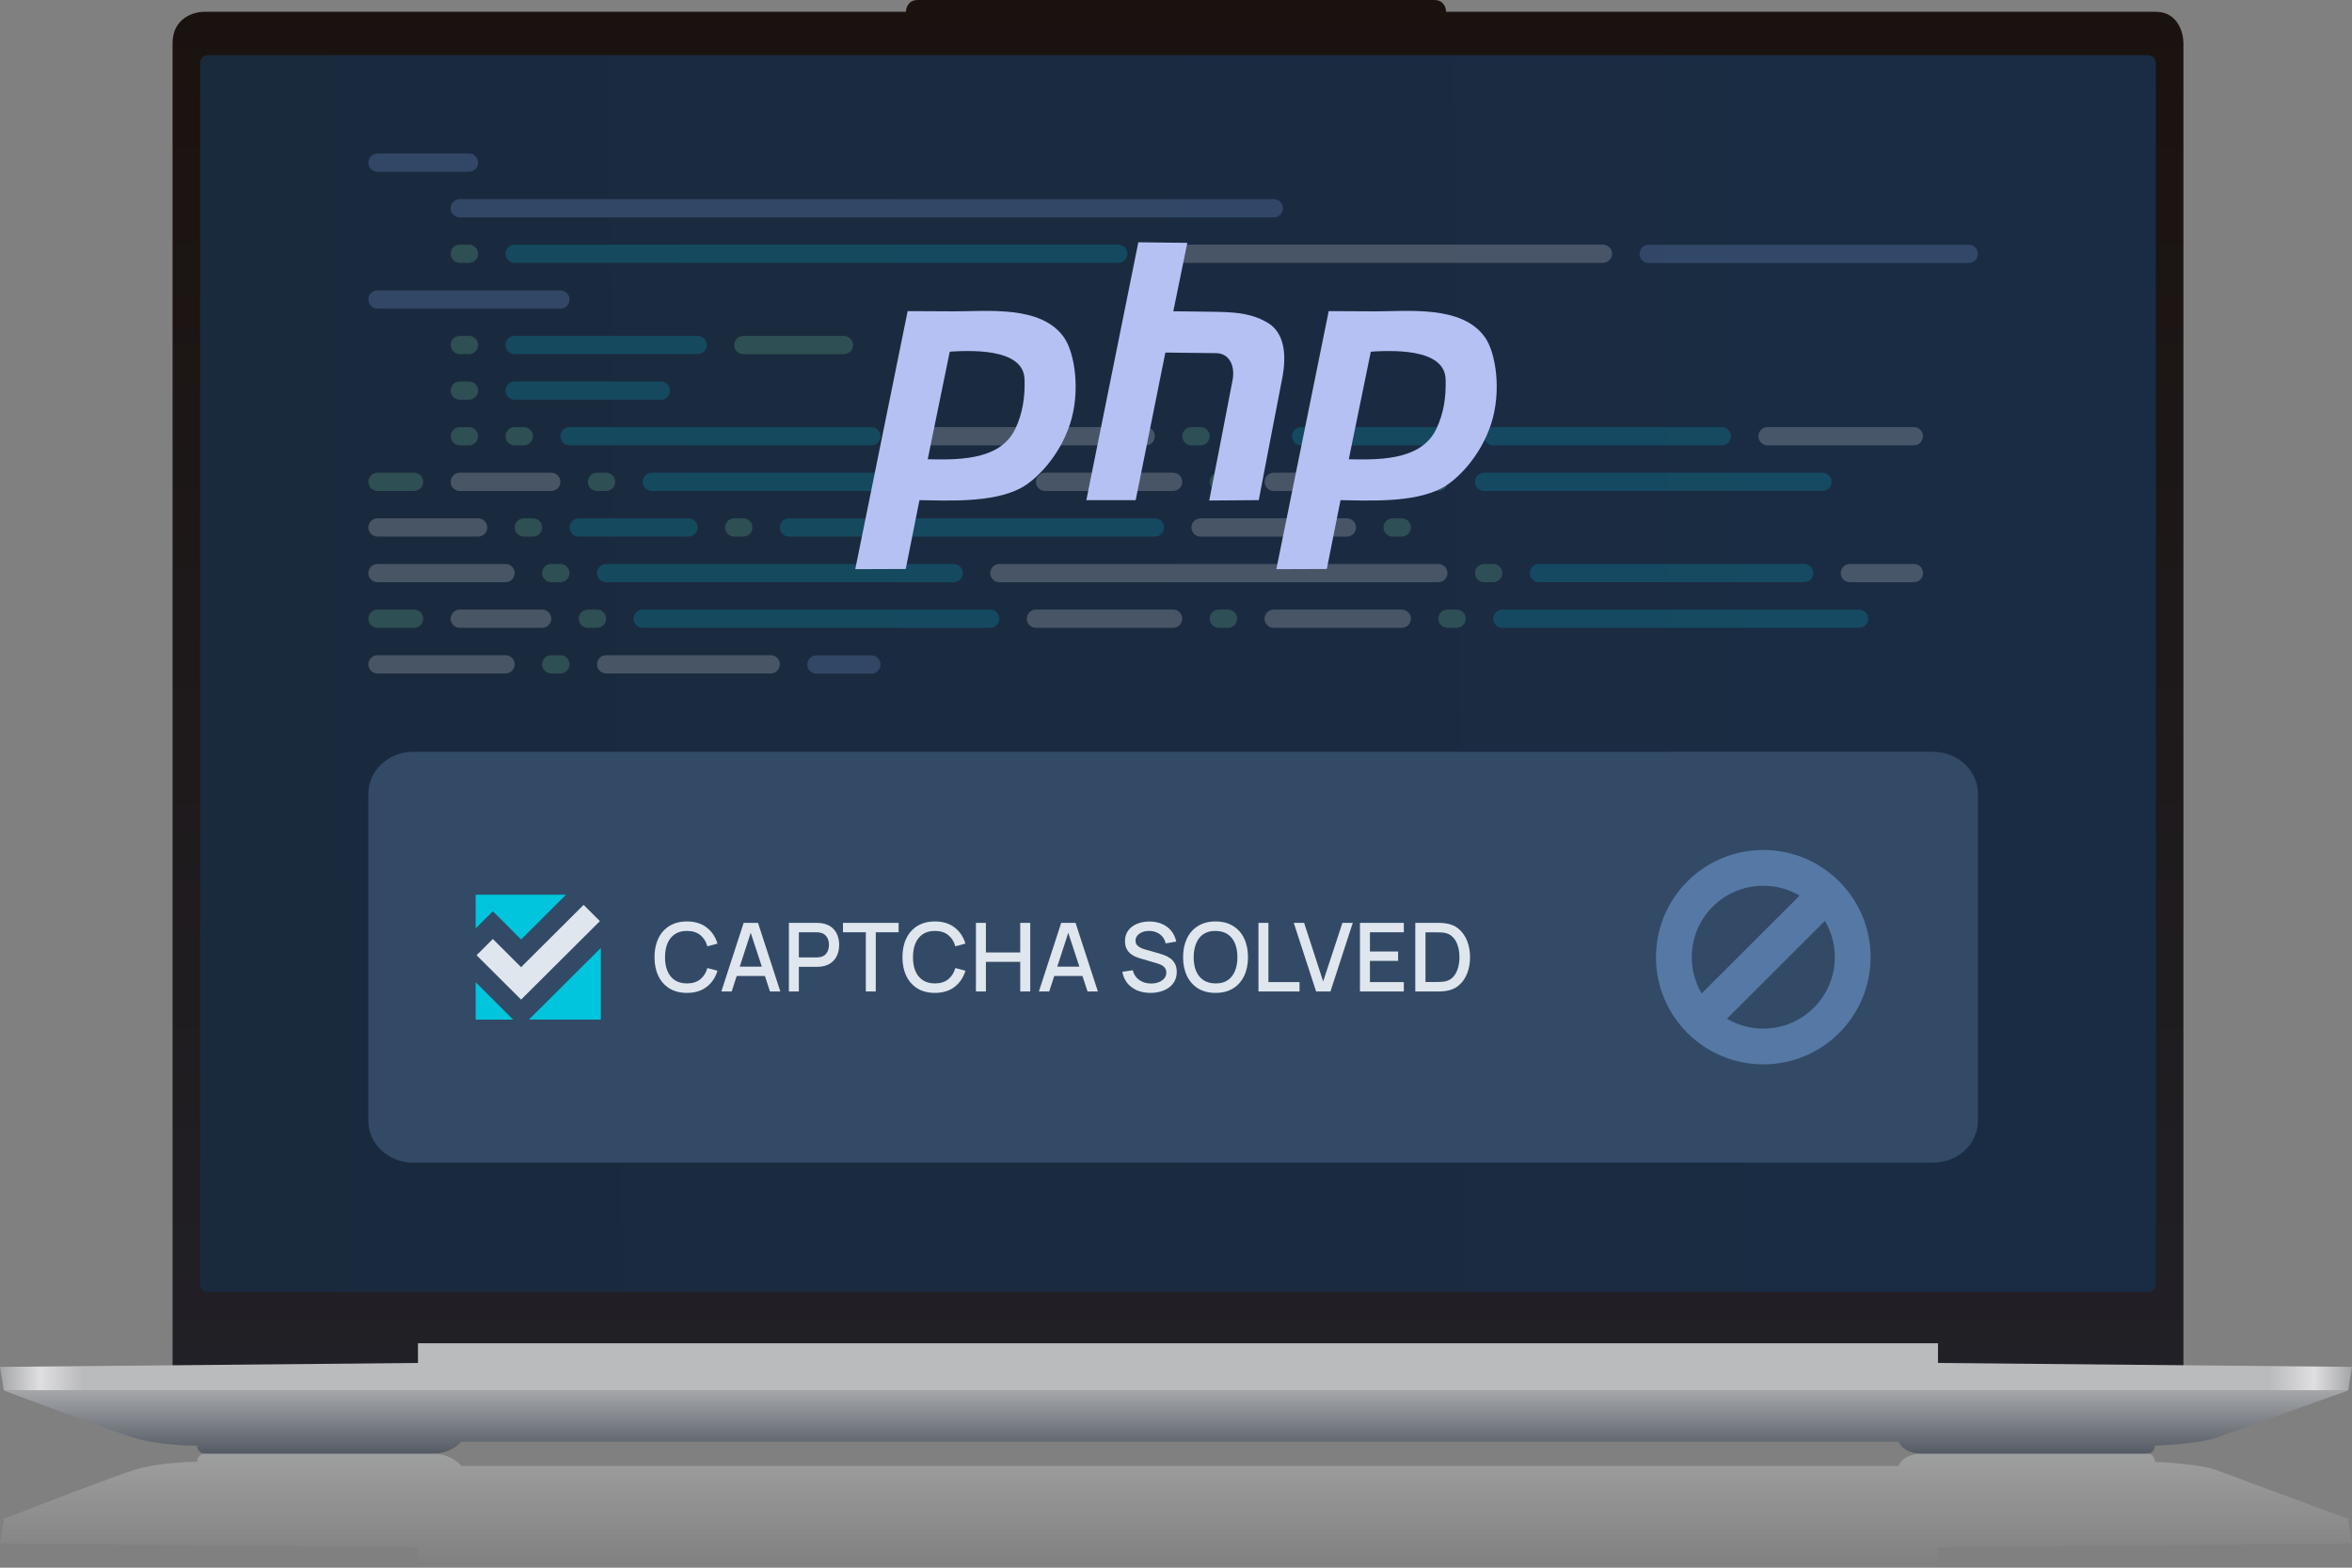 <svg width="330" height="220" viewBox="0 0 330 220" fill="none" xmlns="http://www.w3.org/2000/svg">
<rect x="0" y="0" width="330" height="220" fill="#808080" stroke="none"/>
<path d="M24.21 6.081V192.367H306.349V6.081C306.349 4.606 305.575 1.658 302.477 1.658H202.898C202.898 1.106 202.566 0 201.239 0H128.768C127.44 0 127.108 1.106 127.108 1.658H28.636C27.161 1.658 24.21 2.543 24.21 6.081Z" fill="url(#paint0_linear_4752_104)"/>
<path d="M0 216.573L0.553 213.146L0.636 213.139H0.556C5.443 211.235 15.935 207.199 18.812 206.285C21.689 205.371 25.912 205.142 27.663 205.142C27.663 204.762 27.885 204 28.77 204H60.856C62.848 204 64.268 205.142 64.729 205.714H266.383C266.568 205.142 267.49 204 269.703 204H301.236C302.121 204 302.342 204.762 302.342 205.142C304.463 205.238 309.147 205.599 310.917 206.285C312.687 206.97 324.01 211.14 329.45 213.139H329.35L329.447 213.146L330 216.573L271.913 217.144V220H58.641V217.144L0 216.573Z" fill="url(#paint1_linear_4752_104)"/>
<path d="M0.553 195.137L0 191.821L58.641 191.268V188.504H271.913V191.268L330 191.821L329.447 195.137H0.553Z" fill="url(#paint2_linear_4752_104)"/>
<path d="M310.917 201.777C312.687 201.114 324.01 197.079 329.45 195.144H0.556C5.443 196.986 15.935 200.893 18.812 201.777C21.689 202.662 25.912 202.883 27.663 202.883C27.663 203.251 27.885 203.988 28.77 203.988H60.856C62.848 203.988 64.268 202.883 64.729 202.33H266.383C266.568 202.883 267.49 203.988 269.703 203.988H301.236C302.121 203.988 302.342 203.251 302.342 202.883C304.463 202.791 309.147 202.44 310.917 201.777Z" fill="url(#paint3_linear_4752_104)"/>
<path d="M28.078 8.841C28.078 8.23 28.573 7.735 29.184 7.735H301.365C301.976 7.735 302.472 8.23 302.472 8.841V180.202C302.472 180.813 301.976 181.308 301.365 181.308H29.184C28.573 181.308 28.078 180.813 28.078 180.202V8.841Z" fill="url(#paint4_linear_4752_104)"/>
<path d="M51.683 111.389C51.683 108.14 54.491 105.507 57.956 105.507H271.239C274.704 105.507 277.512 108.14 277.512 111.389V157.276C277.512 160.525 274.704 163.159 271.239 163.159H57.956C54.491 163.159 51.683 160.525 51.683 157.276V111.389Z" fill="#324A66"/>
<path fill-rule="evenodd" clip-rule="evenodd" d="M262.454 134.324C262.454 142.63 255.714 149.364 247.399 149.364C239.084 149.364 232.344 142.63 232.344 134.324C232.344 126.018 239.084 119.284 247.399 119.284C255.714 119.284 262.454 126.018 262.454 134.324ZM257.436 134.324C257.436 139.861 252.942 144.35 247.399 144.35C245.537 144.35 243.794 143.844 242.3 142.962L256.046 129.231C256.929 130.723 257.436 132.465 257.436 134.324ZM238.752 139.417L252.497 125.686C251.003 124.804 249.26 124.298 247.399 124.298C241.856 124.298 237.362 128.787 237.362 134.324C237.362 136.183 237.869 137.925 238.752 139.417Z" fill="#5579A4"/>
<path d="M73.113 140.279L84.171 129.264L81.884 126.987L73.113 135.725L69.147 131.772L66.863 134.049L73.113 140.279Z" fill="#DFE6EE"/>
<path d="M79.42 125.559H66.738V130.289L69.153 127.882L73.118 131.836L79.42 125.559Z" fill="#00C5DC"/>
<path d="M74.216 143.078H84.302V133.029L74.216 143.078Z" fill="#00C5DC"/>
<path d="M66.738 143.084H71.998L66.738 137.843V143.084Z" fill="#00C5DC"/>
<path d="M96.385 139.337C95.422 139.337 94.601 139.128 93.923 138.709C93.245 138.285 92.725 137.697 92.364 136.944C92.007 136.191 91.829 135.317 91.829 134.324C91.829 133.33 92.007 132.457 92.364 131.704C92.725 130.95 93.245 130.364 93.923 129.946C94.601 129.522 95.422 129.311 96.385 129.311C97.496 129.311 98.415 129.591 99.142 130.153C99.874 130.714 100.382 131.47 100.668 132.419L99.249 132.8C99.062 132.127 98.727 131.599 98.246 131.216C97.768 130.832 97.148 130.641 96.385 130.641C95.703 130.641 95.134 130.794 94.679 131.102C94.224 131.409 93.881 131.839 93.649 132.392C93.421 132.945 93.307 133.588 93.307 134.324C93.303 135.059 93.414 135.703 93.642 136.256C93.874 136.808 94.217 137.238 94.672 137.546C95.132 137.853 95.703 138.007 96.385 138.007C97.148 138.007 97.768 137.815 98.246 137.432C98.727 137.044 99.062 136.516 99.249 135.848L100.668 136.229C100.382 137.178 99.874 137.933 99.142 138.495C98.415 139.056 97.496 139.337 96.385 139.337Z" fill="#DFE6EE"/>
<path d="M101.209 139.136L104.34 129.511H106.354L109.486 139.136H108.034L105.15 130.353H105.511L102.661 139.136H101.209ZM102.835 136.964V135.654H107.867V136.964H102.835Z" fill="#DFE6EE"/>
<path d="M110.686 139.136V129.511H114.581C114.674 129.511 114.79 129.516 114.929 129.524C115.067 129.529 115.199 129.542 115.323 129.565C115.859 129.649 116.305 129.832 116.662 130.113C117.023 130.393 117.293 130.748 117.471 131.175C117.65 131.603 117.739 132.076 117.739 132.593C117.739 133.114 117.65 133.588 117.471 134.016C117.293 134.444 117.023 134.798 116.662 135.079C116.305 135.36 115.859 135.543 115.323 135.627C115.199 135.645 115.065 135.658 114.922 135.667C114.784 135.676 114.67 135.681 114.581 135.681H112.085V139.136H110.686ZM112.085 134.357H114.527C114.616 134.357 114.715 134.353 114.822 134.344C114.933 134.335 115.038 134.319 115.136 134.297C115.422 134.23 115.651 134.108 115.825 133.929C115.999 133.747 116.124 133.537 116.2 133.301C116.276 133.065 116.314 132.829 116.314 132.593C116.314 132.356 116.276 132.122 116.2 131.891C116.124 131.655 115.999 131.447 115.825 131.269C115.651 131.086 115.422 130.962 115.136 130.895C115.038 130.868 114.933 130.85 114.822 130.841C114.715 130.832 114.616 130.828 114.527 130.828H112.085V134.357Z" fill="#DFE6EE"/>
<path d="M121.479 139.136V130.828H118.274V129.511H126.082V130.828H122.877V139.136H121.479Z" fill="#DFE6EE"/>
<path d="M131.175 139.337C130.211 139.337 129.39 139.128 128.712 138.709C128.034 138.285 127.514 137.697 127.153 136.944C126.796 136.191 126.618 135.317 126.618 134.324C126.618 133.33 126.796 132.457 127.153 131.704C127.514 130.95 128.034 130.364 128.712 129.946C129.39 129.522 130.211 129.311 131.175 129.311C132.285 129.311 133.204 129.591 133.931 130.153C134.663 130.714 135.171 131.47 135.457 132.419L134.038 132.8C133.851 132.127 133.517 131.599 133.035 131.216C132.557 130.832 131.937 130.641 131.175 130.641C130.492 130.641 129.923 130.794 129.468 131.102C129.013 131.409 128.67 131.839 128.438 132.392C128.21 132.945 128.097 133.588 128.097 134.324C128.092 135.059 128.204 135.703 128.431 136.256C128.663 136.808 129.007 137.238 129.462 137.546C129.921 137.853 130.492 138.007 131.175 138.007C131.937 138.007 132.557 137.815 133.035 137.432C133.517 137.044 133.851 136.516 134.038 135.848L135.457 136.229C135.171 137.178 134.663 137.933 133.931 138.495C133.204 139.056 132.285 139.337 131.175 139.337Z" fill="#DFE6EE"/>
<path d="M136.929 139.136V129.511H138.327V133.662H143.145V129.511H144.55V139.136H143.145V134.979H138.327V139.136H136.929Z" fill="#DFE6EE"/>
<path d="M145.761 139.136L148.892 129.511H150.906L154.038 139.136H152.586L149.702 130.353H150.063L147.213 139.136H145.761ZM147.387 136.964V135.654H152.418V136.964H147.387Z" fill="#DFE6EE"/>
<path d="M161.41 139.337C160.719 139.337 160.094 139.219 159.536 138.983C158.983 138.742 158.526 138.401 158.165 137.96C157.808 137.514 157.576 136.986 157.469 136.376L158.928 136.155C159.075 136.743 159.383 137.202 159.851 137.532C160.319 137.858 160.866 138.02 161.49 138.02C161.878 138.02 162.235 137.96 162.561 137.84C162.887 137.715 163.147 137.539 163.344 137.312C163.545 137.08 163.645 136.804 163.645 136.483C163.645 136.309 163.614 136.155 163.551 136.022C163.493 135.888 163.411 135.772 163.304 135.674C163.201 135.571 163.074 135.485 162.922 135.413C162.775 135.338 162.612 135.273 162.434 135.219L159.965 134.491C159.724 134.42 159.478 134.328 159.229 134.217C158.979 134.101 158.749 133.952 158.539 133.769C158.334 133.582 158.167 133.352 158.038 133.08C157.908 132.804 157.844 132.47 157.844 132.078C157.844 131.485 157.995 130.984 158.299 130.574C158.606 130.159 159.021 129.848 159.543 129.638C160.065 129.424 160.649 129.317 161.296 129.317C161.948 129.326 162.53 129.442 163.043 129.665C163.56 129.888 163.988 130.208 164.327 130.627C164.671 131.042 164.907 131.545 165.037 132.138L163.538 132.392C163.471 132.031 163.328 131.721 163.11 131.463C162.891 131.2 162.623 130.999 162.307 130.861C161.99 130.719 161.646 130.645 161.276 130.641C160.919 130.632 160.591 130.685 160.293 130.801C159.998 130.917 159.762 131.08 159.583 131.289C159.409 131.499 159.322 131.739 159.322 132.011C159.322 132.278 159.4 132.494 159.557 132.659C159.713 132.824 159.904 132.956 160.132 133.054C160.364 133.147 160.594 133.225 160.821 133.288L162.601 133.789C162.824 133.851 163.076 133.936 163.357 134.043C163.643 134.146 163.917 134.29 164.18 134.477C164.448 134.665 164.669 134.914 164.843 135.226C165.017 135.534 165.104 135.921 165.104 136.389C165.104 136.875 165.005 137.303 164.809 137.673C164.613 138.038 164.343 138.345 164 138.595C163.66 138.84 163.268 139.025 162.822 139.15C162.376 139.275 161.905 139.337 161.41 139.337Z" fill="#DFE6EE"/>
<path d="M170.551 139.337C169.587 139.337 168.767 139.128 168.089 138.709C167.411 138.285 166.891 137.697 166.53 136.944C166.173 136.191 165.994 135.317 165.994 134.324C165.994 133.33 166.173 132.457 166.53 131.704C166.891 130.95 167.411 130.364 168.089 129.946C168.767 129.522 169.587 129.311 170.551 129.311C171.51 129.311 172.329 129.522 173.007 129.946C173.689 130.364 174.209 130.95 174.566 131.704C174.923 132.457 175.101 133.33 175.101 134.324C175.101 135.317 174.923 136.191 174.566 136.944C174.209 137.697 173.689 138.285 173.007 138.709C172.329 139.128 171.51 139.337 170.551 139.337ZM170.551 138.007C171.233 138.016 171.8 137.866 172.251 137.559C172.706 137.247 173.047 136.815 173.274 136.262C173.502 135.705 173.616 135.059 173.616 134.324C173.616 133.588 173.502 132.947 173.274 132.399C173.047 131.846 172.706 131.416 172.251 131.109C171.8 130.801 171.233 130.645 170.551 130.641C169.868 130.632 169.3 130.781 168.845 131.089C168.394 131.396 168.055 131.828 167.828 132.385C167.6 132.942 167.484 133.588 167.48 134.324C167.475 135.059 167.587 135.703 167.814 136.256C168.042 136.804 168.383 137.231 168.838 137.539C169.297 137.846 169.868 138.002 170.551 138.007Z" fill="#DFE6EE"/>
<path d="M176.57 139.136V129.511H177.968V137.82H182.331V139.136H176.57Z" fill="#DFE6EE"/>
<path d="M184.657 139.136L181.525 129.511H182.977L185.647 137.726L188.35 129.511H189.802L186.671 139.136H184.657Z" fill="#DFE6EE"/>
<path d="M190.811 139.136V129.511H196.967V130.828H192.21V133.528H196.164V134.845H192.21V137.82H196.967V139.136H190.811Z" fill="#DFE6EE"/>
<path d="M198.574 139.136V129.511H201.592C201.681 129.511 201.846 129.513 202.087 129.518C202.333 129.522 202.567 129.54 202.79 129.571C203.544 129.665 204.177 129.934 204.69 130.38C205.208 130.826 205.598 131.392 205.861 132.078C206.124 132.76 206.256 133.508 206.256 134.324C206.256 135.144 206.124 135.897 205.861 136.583C205.598 137.265 205.208 137.829 204.69 138.274C204.177 138.715 203.544 138.983 202.79 139.076C202.567 139.107 202.333 139.125 202.087 139.13C201.846 139.134 201.681 139.136 201.592 139.136H198.574ZM200.006 137.806H201.592C201.744 137.806 201.924 137.802 202.134 137.793C202.344 137.784 202.529 137.766 202.689 137.739C203.18 137.646 203.577 137.434 203.88 137.104C204.188 136.77 204.414 136.36 204.556 135.875C204.699 135.389 204.77 134.872 204.77 134.324C204.77 133.758 204.697 133.234 204.55 132.753C204.402 132.267 204.175 131.862 203.867 131.536C203.564 131.207 203.171 130.997 202.689 130.908C202.529 130.877 202.341 130.859 202.127 130.855C201.918 130.846 201.739 130.841 201.592 130.841H200.006V137.806Z" fill="#DFE6EE"/>
<g opacity="0.2">
<path d="M162.031 35.608C162.031 34.901 162.606 34.328 163.314 34.328H224.904C225.613 34.328 226.187 34.901 226.187 35.608C226.187 36.315 225.613 36.889 224.904 36.889H163.314C162.606 36.889 162.031 36.315 162.031 35.608Z" fill="white"/>
<path d="M127.387 61.217C127.387 60.51 127.961 59.937 128.67 59.937H160.748C161.457 59.937 162.031 60.51 162.031 61.217C162.031 61.924 161.457 62.498 160.748 62.498H128.67C127.961 62.498 127.387 61.924 127.387 61.217Z" fill="white"/>
<path d="M246.717 61.217C246.717 60.51 247.292 59.937 248 59.937H268.53C269.239 59.937 269.813 60.51 269.813 61.217C269.813 61.924 269.239 62.498 268.53 62.498H248C247.292 62.498 246.717 61.924 246.717 61.217Z" fill="white"/>
<path d="M64.514 66.339C63.805 66.339 63.231 66.912 63.231 67.619C63.231 68.327 63.805 68.9 64.514 68.9H77.345C78.054 68.9 78.628 68.327 78.628 67.619C78.628 66.912 78.054 66.339 77.345 66.339H64.514Z" fill="white"/>
<path d="M146.634 66.339C145.925 66.339 145.351 66.912 145.351 67.619C145.351 68.327 145.925 68.9 146.634 68.9H164.597C165.306 68.9 165.88 68.327 165.88 67.619C165.88 66.912 165.306 66.339 164.597 66.339H146.634Z" fill="white"/>
<path d="M177.429 67.619C177.429 66.912 178.003 66.339 178.712 66.339H194.109C194.818 66.339 195.392 66.912 195.392 67.619C195.392 68.327 194.818 68.9 194.109 68.9H178.712C178.003 68.9 177.429 68.327 177.429 67.619Z" fill="white"/>
<path d="M52.966 72.741C52.257 72.741 51.683 73.315 51.683 74.022C51.683 74.729 52.257 75.302 52.966 75.302H67.08C67.789 75.302 68.363 74.729 68.363 74.022C68.363 73.315 67.789 72.741 67.08 72.741H52.966Z" fill="white"/>
<path d="M167.164 74.022C167.164 73.315 167.738 72.741 168.447 72.741H188.977C189.685 72.741 190.26 73.315 190.26 74.022C190.26 74.729 189.685 75.302 188.977 75.302H168.447C167.738 75.302 167.164 74.729 167.164 74.022Z" fill="white"/>
<path d="M52.966 79.144C52.257 79.144 51.683 79.717 51.683 80.424C51.683 81.131 52.257 81.704 52.966 81.704H70.93C71.638 81.704 72.213 81.131 72.213 80.424C72.213 79.717 71.638 79.144 70.93 79.144H52.966Z" fill="white"/>
<path d="M138.935 80.424C138.935 79.717 139.509 79.144 140.218 79.144H201.808C202.516 79.144 203.091 79.717 203.091 80.424C203.091 81.131 202.516 81.704 201.808 81.704H140.218C139.509 81.704 138.935 81.131 138.935 80.424Z" fill="white"/>
<path d="M259.548 79.144C258.84 79.144 258.265 79.717 258.265 80.424C258.265 81.131 258.84 81.704 259.548 81.704H268.53C269.239 81.704 269.813 81.131 269.813 80.424C269.813 79.717 269.239 79.144 268.53 79.144H259.548Z" fill="white"/>
<path d="M63.231 86.826C63.231 86.119 63.805 85.546 64.514 85.546H76.062C76.771 85.546 77.345 86.119 77.345 86.826C77.345 87.533 76.771 88.107 76.062 88.107H64.514C63.805 88.107 63.231 87.533 63.231 86.826Z" fill="white"/>
<path d="M144.067 86.826C144.067 86.119 144.642 85.546 145.351 85.546H164.597C165.306 85.546 165.88 86.119 165.88 86.826C165.88 87.533 165.306 88.107 164.597 88.107H145.351C144.642 88.107 144.067 87.533 144.067 86.826Z" fill="white"/>
<path d="M177.429 86.826C177.429 86.119 178.003 85.546 178.712 85.546H196.675C197.384 85.546 197.959 86.119 197.959 86.826C197.959 87.533 197.384 88.107 196.675 88.107H178.712C178.003 88.107 177.429 87.533 177.429 86.826Z" fill="white"/>
<path d="M51.683 93.228C51.683 92.521 52.257 91.948 52.966 91.948H70.93C71.638 91.948 72.213 92.521 72.213 93.228C72.213 93.936 71.638 94.509 70.93 94.509H52.966C52.257 94.509 51.683 93.936 51.683 93.228Z" fill="white"/>
<path d="M83.761 93.228C83.761 92.521 84.335 91.948 85.044 91.948H108.14C108.849 91.948 109.423 92.521 109.423 93.228C109.423 93.936 108.849 94.509 108.14 94.509H85.044C84.335 94.509 83.761 93.936 83.761 93.228Z" fill="white"/>
<path d="M70.93 35.608C70.93 34.901 71.504 34.328 72.213 34.328H156.899C157.608 34.328 158.182 34.901 158.182 35.608C158.182 36.315 157.608 36.889 156.899 36.889H72.213C71.504 36.889 70.93 36.315 70.93 35.608Z" fill="#00C5DC"/>
<path d="M70.93 48.413C70.93 47.706 71.504 47.132 72.213 47.132H97.875C98.584 47.132 99.159 47.706 99.159 48.413C99.159 49.12 98.584 49.693 97.875 49.693H72.213C71.504 49.693 70.93 49.12 70.93 48.413Z" fill="#00C5DC"/>
<path d="M70.93 54.815C70.93 54.108 71.504 53.534 72.213 53.534H92.743C93.451 53.534 94.026 54.108 94.026 54.815C94.026 55.522 93.451 56.095 92.743 56.095H72.213C71.504 56.095 70.93 55.522 70.93 54.815Z" fill="#00C5DC"/>
<path d="M78.629 61.217C78.629 60.51 79.203 59.937 79.912 59.937H122.255C122.963 59.937 123.538 60.51 123.538 61.217C123.538 61.924 122.963 62.498 122.255 62.498H79.912C79.203 62.498 78.629 61.924 78.629 61.217Z" fill="#00C5DC"/>
<path d="M181.278 61.217C181.278 60.51 181.853 59.937 182.561 59.937H203.091C203.8 59.937 204.374 60.51 204.374 61.217C204.374 61.924 203.8 62.498 203.091 62.498H182.561C181.853 62.498 181.278 61.924 181.278 61.217Z" fill="#00C5DC"/>
<path d="M208.224 61.217C208.224 60.51 208.798 59.937 209.507 59.937H241.585C242.294 59.937 242.868 60.51 242.868 61.217C242.868 61.924 242.294 62.498 241.585 62.498H209.507C208.798 62.498 208.224 61.924 208.224 61.217Z" fill="#00C5DC"/>
<path d="M90.177 67.619C90.177 66.912 90.751 66.339 91.46 66.339H140.218C140.927 66.339 141.501 66.912 141.501 67.619C141.501 68.327 140.927 68.9 140.218 68.9H91.46C90.751 68.9 90.177 68.327 90.177 67.619Z" fill="#00C5DC"/>
<path d="M206.941 67.619C206.941 66.912 207.515 66.339 208.224 66.339H255.699C256.408 66.339 256.982 66.912 256.982 67.619C256.982 68.327 256.408 68.9 255.699 68.9H208.224C207.515 68.9 206.941 68.327 206.941 67.619Z" fill="#00C5DC"/>
<path d="M88.894 86.826C88.894 86.119 89.468 85.546 90.177 85.546H138.935C139.644 85.546 140.218 86.119 140.218 86.826C140.218 87.533 139.644 88.107 138.935 88.107H90.177C89.468 88.107 88.894 87.533 88.894 86.826Z" fill="#00C5DC"/>
<path d="M79.912 74.022C79.912 73.314 80.486 72.741 81.195 72.741H96.592C97.301 72.741 97.875 73.314 97.875 74.022C97.875 74.729 97.301 75.302 96.592 75.302H81.195C80.486 75.302 79.912 74.729 79.912 74.022Z" fill="#00C5DC"/>
<path d="M109.423 74.022C109.423 73.314 109.998 72.741 110.707 72.741H162.031C162.74 72.741 163.315 73.314 163.315 74.022C163.315 74.729 162.74 75.302 162.031 75.302H110.707C109.998 75.302 109.423 74.729 109.423 74.022Z" fill="#00C5DC"/>
<path d="M83.761 80.424C83.761 79.717 84.335 79.144 85.044 79.144H133.803C134.511 79.144 135.086 79.717 135.086 80.424C135.086 81.131 134.511 81.704 133.803 81.704H85.044C84.335 81.704 83.761 81.131 83.761 80.424Z" fill="#00C5DC"/>
<path d="M214.639 80.424C214.639 79.717 215.214 79.144 215.923 79.144H253.133C253.842 79.144 254.416 79.717 254.416 80.424C254.416 81.131 253.842 81.704 253.133 81.704H215.923C215.214 81.704 214.639 81.131 214.639 80.424Z" fill="#00C5DC"/>
<path d="M209.507 86.826C209.507 86.119 210.081 85.546 210.79 85.546H260.832C261.54 85.546 262.115 86.119 262.115 86.826C262.115 87.533 261.54 88.107 260.832 88.107H210.79C210.081 88.107 209.507 87.533 209.507 86.826Z" fill="#00C5DC"/>
<path d="M169.73 86.826C169.73 86.119 170.304 85.546 171.013 85.546H172.296C173.005 85.546 173.579 86.119 173.579 86.826C173.579 87.533 173.005 88.107 172.296 88.107H171.013C170.304 88.107 169.73 87.533 169.73 86.826Z" fill="#7EDFA6"/>
<path d="M201.808 86.826C201.808 86.119 202.382 85.546 203.091 85.546H204.374C205.083 85.546 205.657 86.119 205.657 86.826C205.657 87.533 205.083 88.107 204.374 88.107H203.091C202.382 88.107 201.808 87.533 201.808 86.826Z" fill="#7EDFA6"/>
<path d="M51.683 86.826C51.683 86.119 52.257 85.546 52.966 85.546H58.098C58.807 85.546 59.381 86.119 59.381 86.826C59.381 87.533 58.807 88.107 58.098 88.107H52.966C52.257 88.107 51.683 87.533 51.683 86.826Z" fill="#7EDFA6"/>
<path d="M51.683 67.619C51.683 66.912 52.257 66.339 52.966 66.339H58.098C58.807 66.339 59.381 66.912 59.381 67.619C59.381 68.327 58.807 68.9 58.098 68.9H52.966C52.257 68.9 51.683 68.327 51.683 67.619Z" fill="#7EDFA6"/>
<path d="M63.231 35.608C63.231 34.901 63.805 34.328 64.514 34.328H65.797C66.506 34.328 67.08 34.901 67.08 35.608C67.08 36.315 66.506 36.889 65.797 36.889H64.514C63.805 36.889 63.231 36.315 63.231 35.608Z" fill="#7EDFA6"/>
<path d="M63.231 48.413C63.231 47.706 63.805 47.132 64.514 47.132H65.797C66.506 47.132 67.08 47.706 67.08 48.413C67.08 49.12 66.506 49.693 65.797 49.693H64.514C63.805 49.693 63.231 49.12 63.231 48.413Z" fill="#7EDFA6"/>
<path d="M63.231 54.815C63.231 54.108 63.805 53.534 64.514 53.534H65.797C66.506 53.534 67.08 54.108 67.08 54.815C67.08 55.522 66.506 56.095 65.797 56.095H64.514C63.805 56.095 63.231 55.522 63.231 54.815Z" fill="#7EDFA6"/>
<path d="M63.231 61.217C63.231 60.51 63.805 59.937 64.514 59.937H65.797C66.506 59.937 67.08 60.51 67.08 61.217C67.08 61.924 66.506 62.498 65.797 62.498H64.514C63.805 62.498 63.231 61.924 63.231 61.217Z" fill="#7EDFA6"/>
<path d="M70.93 61.217C70.93 60.51 71.504 59.937 72.213 59.937H73.496C74.204 59.937 74.779 60.51 74.779 61.217C74.779 61.924 74.204 62.498 73.496 62.498H72.213C71.504 62.498 70.93 61.924 70.93 61.217Z" fill="#7EDFA6"/>
<path d="M165.88 61.217C165.88 60.51 166.455 59.937 167.164 59.937H168.447C169.155 59.937 169.73 60.51 169.73 61.217C169.73 61.924 169.155 62.498 168.447 62.498H167.164C166.455 62.498 165.88 61.924 165.88 61.217Z" fill="#7EDFA6"/>
<path d="M173.579 61.217C173.579 60.51 174.154 59.937 174.862 59.937H176.145C176.854 59.937 177.429 60.51 177.429 61.217C177.429 61.924 176.854 62.498 176.145 62.498H174.862C174.154 62.498 173.579 61.924 173.579 61.217Z" fill="#7EDFA6"/>
<path d="M82.478 67.619C82.478 66.912 83.052 66.339 83.761 66.339H85.044C85.752 66.339 86.327 66.912 86.327 67.619C86.327 68.327 85.752 68.9 85.044 68.9H83.761C83.052 68.9 82.478 68.327 82.478 67.619Z" fill="#7EDFA6"/>
<path d="M169.73 67.619C169.73 66.912 170.304 66.339 171.013 66.339H172.296C173.005 66.339 173.579 66.912 173.579 67.619C173.579 68.327 173.005 68.9 172.296 68.9H171.013C170.304 68.9 169.73 68.327 169.73 67.619Z" fill="#7EDFA6"/>
<path d="M199.242 67.619C199.242 66.912 199.816 66.339 200.525 66.339H201.808C202.517 66.339 203.091 66.912 203.091 67.619C203.091 68.327 202.517 68.9 201.808 68.9H200.525C199.816 68.9 199.242 68.327 199.242 67.619Z" fill="#7EDFA6"/>
<path d="M72.213 74.022C72.213 73.314 72.787 72.741 73.496 72.741H74.779C75.487 72.741 76.062 73.314 76.062 74.022C76.062 74.729 75.487 75.302 74.779 75.302H73.496C72.787 75.302 72.213 74.729 72.213 74.022Z" fill="#7EDFA6"/>
<path d="M101.724 74.022C101.724 73.314 102.299 72.741 103.008 72.741H104.291C104.999 72.741 105.574 73.314 105.574 74.022C105.574 74.729 104.999 75.302 104.291 75.302H103.008C102.299 75.302 101.724 74.729 101.724 74.022Z" fill="#7EDFA6"/>
<path d="M194.109 74.022C194.109 73.314 194.684 72.741 195.392 72.741H196.675C197.384 72.741 197.959 73.314 197.959 74.022C197.959 74.729 197.384 75.302 196.675 75.302H195.392C194.684 75.302 194.109 74.729 194.109 74.022Z" fill="#7EDFA6"/>
<path d="M76.062 80.424C76.062 79.717 76.636 79.144 77.345 79.144H78.628C79.337 79.144 79.911 79.717 79.911 80.424C79.911 81.131 79.337 81.704 78.628 81.704H77.345C76.636 81.704 76.062 81.131 76.062 80.424Z" fill="#7EDFA6"/>
<path d="M206.94 80.424C206.94 79.717 207.515 79.144 208.224 79.144H209.507C210.215 79.144 210.79 79.717 210.79 80.424C210.79 81.131 210.215 81.704 209.507 81.704H208.224C207.515 81.704 206.94 81.131 206.94 80.424Z" fill="#7EDFA6"/>
<path d="M81.194 86.826C81.194 86.119 81.769 85.546 82.478 85.546H83.761C84.469 85.546 85.044 86.119 85.044 86.826C85.044 87.533 84.469 88.107 83.761 88.107H82.478C81.769 88.107 81.194 87.533 81.194 86.826Z" fill="#7EDFA6"/>
<path d="M76.062 93.228C76.062 92.521 76.636 91.948 77.345 91.948H78.628C79.337 91.948 79.911 92.521 79.911 93.228C79.911 93.936 79.337 94.509 78.628 94.509H77.345C76.636 94.509 76.062 93.936 76.062 93.228Z" fill="#7EDFA6"/>
<path d="M103.008 48.423C103.008 47.716 103.583 47.142 104.291 47.142H118.406C119.114 47.142 119.689 47.716 119.689 48.423C119.689 49.13 119.114 49.703 118.406 49.703H104.291C103.583 49.703 103.008 49.13 103.008 48.423Z" fill="#7EDFA6"/>
<path d="M51.683 22.827C51.683 22.119 52.257 21.546 52.966 21.546H65.797C66.506 21.546 67.08 22.119 67.08 22.827C67.08 23.534 66.506 24.107 65.797 24.107H52.966C52.257 24.107 51.683 23.534 51.683 22.827Z" fill="#92B9FF"/>
<path d="M63.231 29.229C63.231 28.522 63.805 27.948 64.514 27.948H178.712C179.42 27.948 179.995 28.522 179.995 29.229C179.995 29.936 179.42 30.509 178.712 30.509H64.514C63.805 30.509 63.231 29.936 63.231 29.229Z" fill="#92B9FF"/>
<path d="M231.32 34.351C230.611 34.351 230.037 34.924 230.037 35.631C230.037 36.338 230.611 36.912 231.32 36.912H276.229C276.938 36.912 277.512 36.338 277.512 35.631C277.512 34.924 276.938 34.351 276.229 34.351H231.32Z" fill="#92B9FF"/>
<path d="M113.272 93.251C113.272 92.544 113.847 91.971 114.556 91.971H122.254C122.963 91.971 123.537 92.544 123.537 93.251C123.537 93.959 122.963 94.532 122.254 94.532H114.556C113.847 94.532 113.272 93.959 113.272 93.251Z" fill="#92B9FF"/>
<path d="M52.966 40.753C52.257 40.753 51.683 41.326 51.683 42.033C51.683 42.74 52.257 43.314 52.966 43.314H78.628C79.337 43.314 79.911 42.74 79.911 42.033C79.911 41.326 79.337 40.753 78.628 40.753H52.966Z" fill="#92B9FF"/>
</g>
<path fill-rule="evenodd" clip-rule="evenodd" d="M152.421 70.186H159.344L163.508 49.478C163.508 49.478 168.787 49.531 170.644 49.558C172.501 49.584 173.297 51.372 172.952 53.267C172.607 55.162 169.663 70.239 169.663 70.239L176.612 70.186C176.612 70.186 179.132 56.976 179.875 53.24C180.618 49.531 180.087 46.676 177.939 45.341C175.79 44.034 173.668 43.847 171.068 43.767C168.495 43.714 164.623 43.687 164.623 43.687L166.586 34.08L159.715 34L152.421 70.186Z" fill="#B6C1F3"/>
<path d="M128.341 70.174C132.768 70.239 139.219 70.636 143.248 68.478C145.317 67.384 148.606 64.128 150.118 59.538C151.63 54.948 150.808 49.531 149.296 47.37C146.09 42.762 138.436 43.716 133.535 43.697C133.328 44.843 132.938 46.879 132.446 49.41C136.003 49.127 143.657 48.764 143.752 53.267C143.832 55.776 143.46 58.097 142.426 60.232C140.207 64.81 133.973 64.528 129.484 64.436C129.082 66.456 128.694 68.406 128.341 70.174Z" fill="#B6C1F3"/>
<path d="M134.414 43.694L127.348 43.66L120 79.873L127.083 79.846C129.462 67.779 131.941 55.743 134.414 43.694Z" fill="#B6C1F3"/>
<path d="M187.42 70.174C191.847 70.239 198.297 70.636 202.327 68.478C204.396 67.384 207.685 64.128 209.197 59.538C210.709 54.948 209.887 49.531 208.375 47.37C205.168 42.762 197.515 43.716 192.614 43.697C192.406 44.843 192.017 46.879 191.524 49.41C195.082 49.127 202.736 48.764 202.831 53.267C202.91 55.776 202.539 58.097 201.504 60.232C199.286 64.81 193.051 64.528 188.562 64.436C188.161 66.456 187.772 68.406 187.42 70.174Z" fill="#B6C1F3"/>
<path d="M193.492 43.694L186.426 43.66L179.079 79.873L186.161 79.846C188.54 67.779 191.02 55.743 193.492 43.694Z" fill="#B6C1F3"/>
<defs>
<linearGradient id="paint0_linear_4752_104" x1="165.28" y1="0" x2="165.28" y2="192.367" gradientUnits="userSpaceOnUse">
<stop stop-color="#1A120F"/>
<stop offset="1" stop-color="#212026"/>
</linearGradient>
<linearGradient id="paint1_linear_4752_104" x1="172" y1="204.5" x2="172" y2="220" gradientUnits="userSpaceOnUse">
<stop stop-color="#BABBBD" stop-opacity="0.5"/>
<stop offset="1" stop-color="#BABBBD" stop-opacity="0"/>
</linearGradient>
<linearGradient id="paint2_linear_4752_104" x1="0" y1="191.62" x2="330" y2="191.62" gradientUnits="userSpaceOnUse">
<stop stop-color="#A4A5A7"/>
<stop offset="0.017" stop-color="#DFDFE1"/>
<stop offset="0.035" stop-color="#BABBBD"/>
<stop offset="0.965" stop-color="#BABBBD"/>
<stop offset="0.984" stop-color="#DFDFE1"/>
<stop offset="1" stop-color="#A4A5A7"/>
</linearGradient>
<linearGradient id="paint3_linear_4752_104" x1="165.279" y1="195.144" x2="165.279" y2="206.199" gradientUnits="userSpaceOnUse">
<stop stop-color="#A5A7AA"/>
<stop offset="1" stop-color="#404853"/>
</linearGradient>
<linearGradient id="paint4_linear_4752_104" x1="302.472" y1="7.735" x2="26.206" y2="10.768" gradientUnits="userSpaceOnUse">
<stop stop-color="#1A2C44"/>
<stop offset="1" stop-color="#1A2A3D"/>
</linearGradient>
</defs>
</svg>
